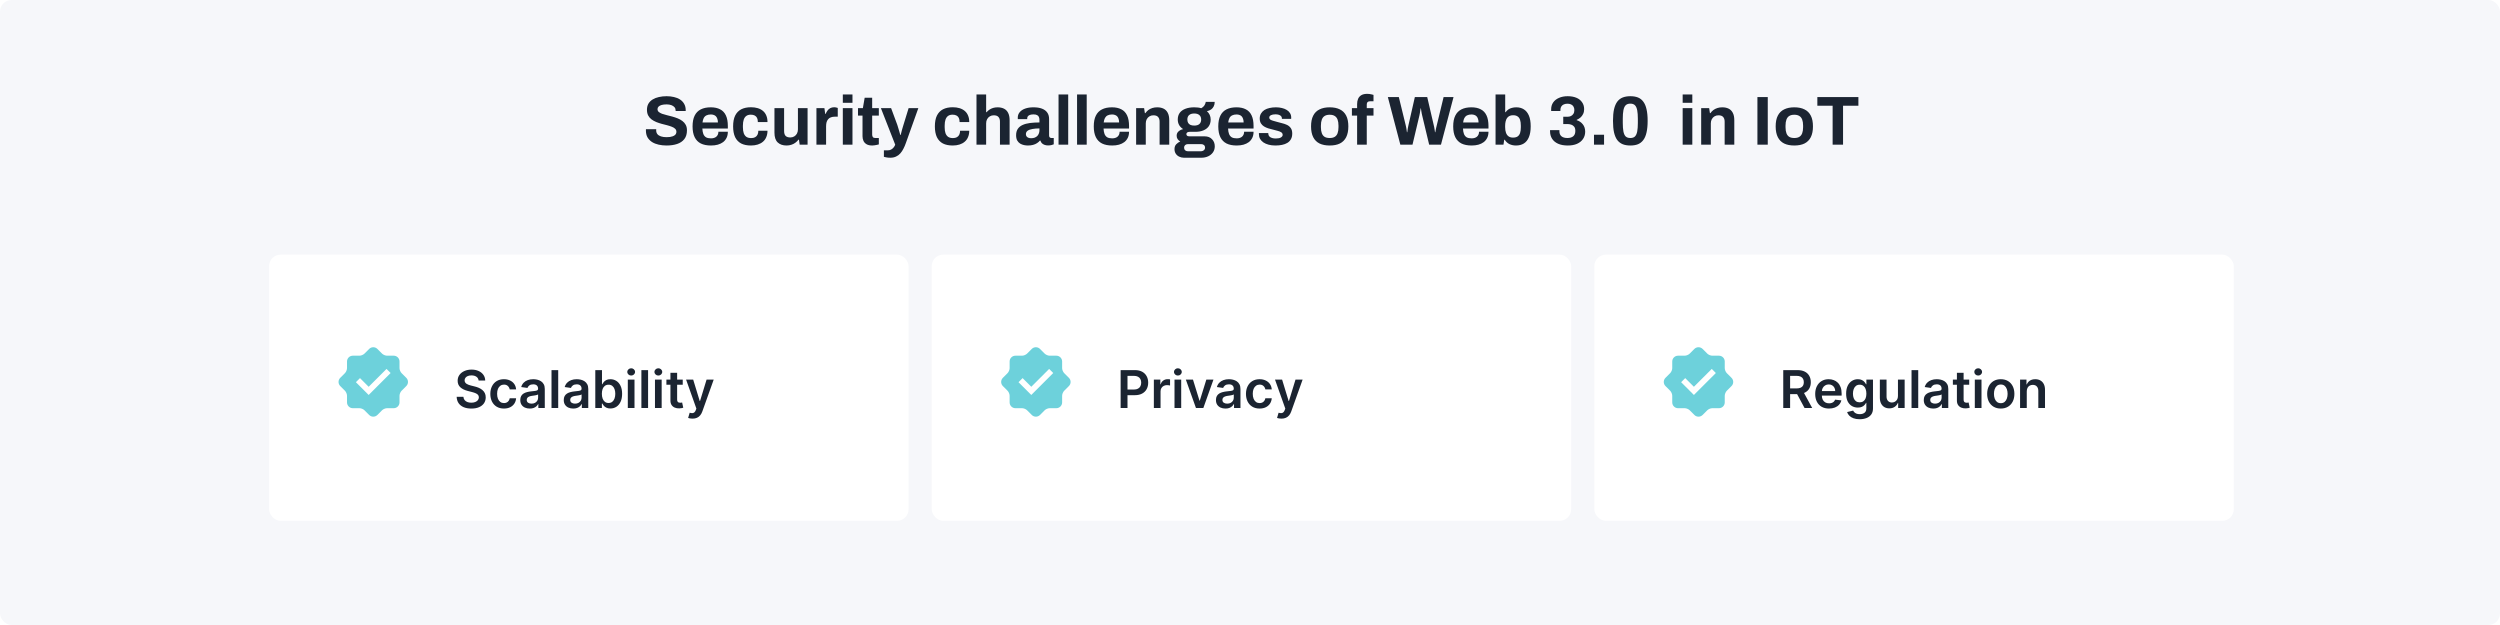 <svg width="864" height="216" viewBox="0 0 864 216" fill="none" xmlns="http://www.w3.org/2000/svg">
<rect width="864" height="216" rx="4" fill="#F6F7FA"/>
<path d="M230.38 50.288C229.42 50.288 228.508 50.192 227.644 50C226.78 49.808 226.012 49.504 225.34 49.088C224.684 48.656 224.164 48.12 223.78 47.48C223.412 46.824 223.228 46.032 223.228 45.104C223.228 45.024 223.228 44.944 223.228 44.864C223.228 44.768 223.236 44.696 223.252 44.648H226.804C226.788 44.696 226.78 44.76 226.78 44.84C226.78 44.92 226.78 44.992 226.78 45.056C226.78 45.568 226.916 46 227.188 46.352C227.476 46.704 227.892 46.968 228.436 47.144C228.98 47.32 229.612 47.408 230.332 47.408C230.796 47.408 231.204 47.384 231.556 47.336C231.924 47.272 232.244 47.192 232.516 47.096C232.804 46.984 233.036 46.856 233.212 46.712C233.404 46.568 233.54 46.4 233.62 46.208C233.716 46.016 233.764 45.8 233.764 45.56C233.764 45.128 233.62 44.776 233.332 44.504C233.06 44.232 232.676 44 232.18 43.808C231.7 43.616 231.156 43.44 230.548 43.28C229.94 43.12 229.316 42.96 228.676 42.8C228.036 42.624 227.412 42.416 226.804 42.176C226.196 41.92 225.652 41.616 225.172 41.264C224.692 40.912 224.308 40.464 224.02 39.92C223.732 39.376 223.588 38.72 223.588 37.952C223.588 37.136 223.756 36.432 224.092 35.84C224.444 35.248 224.932 34.76 225.556 34.376C226.18 33.992 226.9 33.712 227.716 33.536C228.532 33.344 229.42 33.248 230.38 33.248C231.276 33.248 232.124 33.344 232.924 33.536C233.724 33.712 234.428 34 235.036 34.4C235.644 34.8 236.116 35.304 236.452 35.912C236.804 36.52 236.98 37.24 236.98 38.072V38.36H233.5V38.168C233.5 37.736 233.372 37.368 233.116 37.064C232.86 36.76 232.5 36.52 232.036 36.344C231.572 36.168 231.028 36.08 230.404 36.08C229.732 36.08 229.156 36.144 228.676 36.272C228.212 36.4 227.852 36.592 227.596 36.848C227.356 37.088 227.236 37.376 227.236 37.712C227.236 38.096 227.372 38.416 227.644 38.672C227.932 38.912 228.316 39.128 228.796 39.32C229.292 39.496 229.844 39.656 230.452 39.8C231.06 39.944 231.684 40.104 232.324 40.28C232.964 40.456 233.588 40.664 234.196 40.904C234.804 41.144 235.348 41.448 235.828 41.816C236.308 42.168 236.692 42.608 236.98 43.136C237.268 43.664 237.412 44.296 237.412 45.032C237.412 46.296 237.108 47.312 236.5 48.08C235.892 48.848 235.06 49.408 234.004 49.76C232.948 50.112 231.74 50.288 230.38 50.288ZM245.71 50.288C244.318 50.288 243.15 50.056 242.206 49.592C241.262 49.112 240.55 48.384 240.07 47.408C239.59 46.432 239.35 45.192 239.35 43.688C239.35 42.168 239.59 40.928 240.07 39.968C240.55 38.992 241.254 38.272 242.182 37.808C243.126 37.328 244.278 37.088 245.638 37.088C246.918 37.088 247.998 37.32 248.878 37.784C249.758 38.232 250.422 38.936 250.87 39.896C251.318 40.84 251.542 42.064 251.542 43.568V44.432H242.734C242.766 45.168 242.878 45.792 243.07 46.304C243.278 46.816 243.59 47.2 244.006 47.456C244.438 47.696 245.006 47.816 245.71 47.816C246.094 47.816 246.438 47.768 246.742 47.672C247.062 47.576 247.334 47.432 247.558 47.24C247.782 47.048 247.958 46.808 248.086 46.52C248.214 46.232 248.278 45.904 248.278 45.536H251.542C251.542 46.336 251.398 47.032 251.109 47.624C250.822 48.216 250.422 48.712 249.91 49.112C249.398 49.496 248.782 49.792 248.062 50C247.358 50.192 246.574 50.288 245.71 50.288ZM242.782 42.32H248.11C248.11 41.84 248.046 41.424 247.918 41.072C247.806 40.72 247.646 40.432 247.438 40.208C247.23 39.984 246.974 39.824 246.67 39.728C246.382 39.616 246.054 39.56 245.686 39.56C245.078 39.56 244.566 39.664 244.15 39.872C243.75 40.064 243.438 40.368 243.214 40.784C243.006 41.184 242.862 41.696 242.782 42.32ZM259.533 50.288C258.189 50.288 257.061 50.056 256.149 49.592C255.237 49.112 254.541 48.384 254.061 47.408C253.597 46.416 253.365 45.176 253.365 43.688C253.365 42.168 253.597 40.928 254.061 39.968C254.541 38.992 255.237 38.264 256.149 37.784C257.077 37.304 258.205 37.064 259.533 37.064C260.397 37.064 261.173 37.168 261.861 37.376C262.565 37.584 263.173 37.904 263.685 38.336C264.197 38.768 264.581 39.304 264.837 39.944C265.109 40.568 265.245 41.312 265.245 42.176H261.909C261.909 41.6 261.821 41.128 261.645 40.76C261.469 40.392 261.197 40.112 260.829 39.92C260.477 39.728 260.029 39.632 259.485 39.632C258.845 39.632 258.325 39.776 257.925 40.064C257.525 40.352 257.229 40.776 257.037 41.336C256.845 41.896 256.749 42.592 256.749 43.424V43.976C256.749 44.792 256.845 45.48 257.037 46.04C257.245 46.6 257.557 47.024 257.973 47.312C258.389 47.584 258.933 47.72 259.605 47.72C260.149 47.72 260.597 47.624 260.949 47.432C261.317 47.24 261.597 46.952 261.789 46.568C261.981 46.184 262.077 45.72 262.077 45.176H265.245C265.245 45.992 265.109 46.72 264.837 47.36C264.581 48 264.197 48.536 263.685 48.968C263.189 49.4 262.589 49.728 261.885 49.952C261.181 50.176 260.397 50.288 259.533 50.288ZM271.827 50.288C270.547 50.288 269.531 49.936 268.779 49.232C268.027 48.528 267.651 47.392 267.651 45.824V37.376H270.987V45.272C270.987 45.688 271.035 46.04 271.131 46.328C271.227 46.6 271.363 46.824 271.539 47C271.731 47.176 271.963 47.304 272.235 47.384C272.507 47.464 272.811 47.504 273.147 47.504C273.643 47.504 274.091 47.384 274.491 47.144C274.891 46.904 275.203 46.576 275.427 46.16C275.651 45.728 275.763 45.248 275.763 44.72V37.376H279.099V50H276.363L276.123 48.272H275.955C275.651 48.672 275.291 49.024 274.875 49.328C274.475 49.632 274.019 49.864 273.507 50.024C272.995 50.2 272.435 50.288 271.827 50.288ZM282.161 50V37.376H284.921L285.185 39.344H285.353C285.513 38.928 285.721 38.552 285.977 38.216C286.233 37.864 286.553 37.584 286.937 37.376C287.321 37.168 287.769 37.064 288.281 37.064C288.553 37.064 288.801 37.096 289.025 37.16C289.249 37.208 289.417 37.256 289.529 37.304V40.328H288.497C288.001 40.328 287.561 40.4 287.177 40.544C286.809 40.672 286.497 40.88 286.241 41.168C285.985 41.456 285.793 41.808 285.665 42.224C285.553 42.64 285.497 43.128 285.497 43.688V50H282.161ZM291.278 35.528V32.648H294.614V35.528H291.278ZM291.278 50V37.376H294.614V50H291.278ZM301.445 50.288C300.645 50.288 299.997 50.144 299.501 49.856C299.005 49.568 298.645 49.184 298.421 48.704C298.197 48.208 298.085 47.664 298.085 47.072V39.944H296.525V37.376H298.205L298.829 33.776H301.421V37.376H303.725V39.944H301.421V46.52C301.421 46.904 301.509 47.2 301.685 47.408C301.861 47.6 302.149 47.696 302.549 47.696H303.725V49.904C303.533 49.968 303.309 50.024 303.053 50.072C302.797 50.136 302.525 50.184 302.237 50.216C301.949 50.264 301.685 50.288 301.445 50.288ZM307.704 54.512C307.112 54.512 306.616 54.464 306.216 54.368C305.832 54.288 305.584 54.232 305.472 54.2V51.944H306.936C307.336 51.944 307.696 51.848 308.016 51.656C308.336 51.48 308.616 51.24 308.856 50.936C309.096 50.648 309.272 50.336 309.384 50L304.44 37.376H307.968L310.128 43.208C310.224 43.48 310.328 43.824 310.44 44.24C310.568 44.64 310.696 45.064 310.824 45.512C310.952 45.944 311.056 46.328 311.136 46.664H311.256C311.32 46.44 311.392 46.176 311.472 45.872C311.552 45.568 311.632 45.256 311.712 44.936C311.808 44.616 311.896 44.312 311.976 44.024C312.072 43.72 312.152 43.456 312.216 43.232L314.016 37.376H317.376L313.08 49.4C312.84 50.104 312.56 50.76 312.24 51.368C311.936 51.992 311.576 52.536 311.16 53C310.744 53.48 310.248 53.848 309.672 54.104C309.112 54.376 308.456 54.512 307.704 54.512ZM329.26 50.288C327.916 50.288 326.788 50.056 325.876 49.592C324.964 49.112 324.268 48.384 323.788 47.408C323.324 46.416 323.092 45.176 323.092 43.688C323.092 42.168 323.324 40.928 323.788 39.968C324.268 38.992 324.964 38.264 325.876 37.784C326.804 37.304 327.932 37.064 329.26 37.064C330.124 37.064 330.9 37.168 331.588 37.376C332.292 37.584 332.9 37.904 333.412 38.336C333.924 38.768 334.308 39.304 334.564 39.944C334.836 40.568 334.972 41.312 334.972 42.176H331.636C331.636 41.6 331.548 41.128 331.372 40.76C331.196 40.392 330.924 40.112 330.556 39.92C330.204 39.728 329.756 39.632 329.212 39.632C328.572 39.632 328.052 39.776 327.652 40.064C327.252 40.352 326.956 40.776 326.764 41.336C326.572 41.896 326.476 42.592 326.476 43.424V43.976C326.476 44.792 326.572 45.48 326.764 46.04C326.972 46.6 327.284 47.024 327.7 47.312C328.116 47.584 328.66 47.72 329.332 47.72C329.876 47.72 330.324 47.624 330.676 47.432C331.044 47.24 331.324 46.952 331.516 46.568C331.708 46.184 331.804 45.72 331.804 45.176H334.972C334.972 45.992 334.836 46.72 334.564 47.36C334.308 48 333.924 48.536 333.412 48.968C332.916 49.4 332.316 49.728 331.612 49.952C330.908 50.176 330.124 50.288 329.26 50.288ZM337.474 50V32.648H340.81V38.768H340.978C341.25 38.432 341.57 38.144 341.938 37.904C342.322 37.648 342.746 37.448 343.21 37.304C343.69 37.16 344.21 37.088 344.77 37.088C345.602 37.088 346.33 37.24 346.954 37.544C347.578 37.848 348.058 38.328 348.394 38.984C348.746 39.64 348.922 40.496 348.922 41.552V50H345.586V42.08C345.586 41.68 345.538 41.344 345.442 41.072C345.346 40.784 345.202 40.552 345.01 40.376C344.834 40.184 344.61 40.048 344.338 39.968C344.066 39.888 343.762 39.848 343.426 39.848C342.93 39.848 342.482 39.968 342.082 40.208C341.682 40.448 341.37 40.776 341.146 41.192C340.922 41.608 340.81 42.088 340.81 42.632V50H337.474ZM355.247 50.288C354.831 50.288 354.383 50.24 353.903 50.144C353.439 50.048 352.999 49.88 352.583 49.64C352.167 49.384 351.823 49.024 351.551 48.56C351.295 48.08 351.167 47.472 351.167 46.736C351.167 45.856 351.359 45.128 351.743 44.552C352.127 43.976 352.671 43.528 353.375 43.208C354.095 42.872 354.951 42.64 355.943 42.512C356.935 42.384 358.031 42.32 359.231 42.32V41.384C359.231 41.016 359.167 40.696 359.039 40.424C358.927 40.152 358.719 39.936 358.415 39.776C358.127 39.616 357.719 39.536 357.191 39.536C356.663 39.536 356.231 39.6 355.895 39.728C355.575 39.856 355.343 40.024 355.199 40.232C355.071 40.424 355.007 40.64 355.007 40.88V41.168H351.767C351.751 41.088 351.743 41.016 351.743 40.952C351.743 40.872 351.743 40.776 351.743 40.664C351.743 39.928 351.967 39.296 352.415 38.768C352.863 38.224 353.495 37.808 354.311 37.52C355.127 37.232 356.079 37.088 357.167 37.088C358.335 37.088 359.311 37.24 360.095 37.544C360.895 37.848 361.503 38.296 361.919 38.888C362.351 39.48 362.567 40.224 362.567 41.12V46.856C362.567 47.144 362.647 47.36 362.807 47.504C362.983 47.632 363.175 47.696 363.383 47.696H364.175V49.88C364.015 49.96 363.767 50.04 363.431 50.12C363.095 50.216 362.687 50.264 362.207 50.264C361.743 50.264 361.327 50.192 360.959 50.048C360.607 49.92 360.311 49.736 360.071 49.496C359.831 49.24 359.663 48.936 359.567 48.584H359.399C359.127 48.92 358.791 49.216 358.391 49.472C358.007 49.728 357.551 49.928 357.023 50.072C356.511 50.216 355.919 50.288 355.247 50.288ZM356.375 47.768C356.823 47.768 357.223 47.704 357.575 47.576C357.927 47.432 358.223 47.248 358.463 47.024C358.703 46.784 358.887 46.496 359.015 46.16C359.159 45.824 359.231 45.464 359.231 45.08V44.384C358.335 44.384 357.535 44.448 356.831 44.576C356.127 44.688 355.567 44.888 355.151 45.176C354.751 45.464 354.551 45.864 354.551 46.376C354.551 46.664 354.623 46.912 354.767 47.12C354.911 47.328 355.119 47.488 355.391 47.6C355.663 47.712 355.991 47.768 356.375 47.768ZM365.833 50V32.648H369.169V50H365.833ZM372.231 50V32.648H375.567V50H372.231ZM384.366 50.288C382.974 50.288 381.806 50.056 380.862 49.592C379.918 49.112 379.206 48.384 378.726 47.408C378.246 46.432 378.006 45.192 378.006 43.688C378.006 42.168 378.246 40.928 378.726 39.968C379.206 38.992 379.91 38.272 380.838 37.808C381.782 37.328 382.934 37.088 384.294 37.088C385.574 37.088 386.654 37.32 387.534 37.784C388.414 38.232 389.078 38.936 389.526 39.896C389.974 40.84 390.198 42.064 390.198 43.568V44.432H381.39C381.422 45.168 381.534 45.792 381.726 46.304C381.934 46.816 382.246 47.2 382.662 47.456C383.094 47.696 383.662 47.816 384.366 47.816C384.75 47.816 385.094 47.768 385.398 47.672C385.718 47.576 385.99 47.432 386.214 47.24C386.438 47.048 386.614 46.808 386.742 46.52C386.87 46.232 386.934 45.904 386.934 45.536H390.198C390.198 46.336 390.054 47.032 389.766 47.624C389.478 48.216 389.078 48.712 388.566 49.112C388.054 49.496 387.438 49.792 386.718 50C386.014 50.192 385.23 50.288 384.366 50.288ZM381.438 42.32H386.766C386.766 41.84 386.702 41.424 386.574 41.072C386.462 40.72 386.302 40.432 386.094 40.208C385.886 39.984 385.63 39.824 385.326 39.728C385.038 39.616 384.71 39.56 384.342 39.56C383.734 39.56 383.222 39.664 382.806 39.872C382.406 40.064 382.094 40.368 381.87 40.784C381.662 41.184 381.518 41.696 381.438 42.32ZM392.645 50V37.376H395.405L395.669 39.104H395.837C396.125 38.688 396.469 38.328 396.869 38.024C397.285 37.72 397.749 37.488 398.261 37.328C398.773 37.168 399.333 37.088 399.941 37.088C400.773 37.088 401.501 37.24 402.125 37.544C402.749 37.848 403.229 38.328 403.565 38.984C403.917 39.64 404.093 40.496 404.093 41.552V50H400.757V42.08C400.757 41.68 400.709 41.344 400.613 41.072C400.517 40.784 400.373 40.552 400.181 40.376C400.005 40.184 399.781 40.048 399.509 39.968C399.237 39.888 398.933 39.848 398.597 39.848C398.101 39.848 397.653 39.968 397.253 40.208C396.853 40.448 396.541 40.776 396.317 41.192C396.093 41.608 395.981 42.088 395.981 42.632V50H392.645ZM409.147 54.512C408.587 54.512 408.059 54.392 407.563 54.152C407.067 53.928 406.667 53.592 406.363 53.144C406.059 52.696 405.907 52.16 405.907 51.536C405.907 50.832 406.107 50.272 406.507 49.856C406.923 49.424 407.387 49.104 407.899 48.896C407.531 48.688 407.227 48.416 406.987 48.08C406.763 47.744 406.651 47.352 406.651 46.904C406.651 46.28 406.875 45.776 407.323 45.392C407.787 44.992 408.315 44.736 408.907 44.624C408.315 44.256 407.851 43.792 407.515 43.232C407.195 42.656 407.035 42.016 407.035 41.312C407.035 40.4 407.259 39.632 407.707 39.008C408.171 38.384 408.827 37.912 409.675 37.592C410.539 37.256 411.555 37.088 412.723 37.088C413.187 37.088 413.619 37.112 414.019 37.16C414.435 37.208 414.811 37.288 415.147 37.4C415.739 37.048 416.139 36.664 416.347 36.248C416.571 35.816 416.691 35.472 416.707 35.216H419.803C419.803 35.808 419.691 36.32 419.467 36.752C419.259 37.184 418.955 37.544 418.555 37.832C418.155 38.104 417.675 38.304 417.115 38.432C417.531 38.784 417.851 39.208 418.075 39.704C418.299 40.2 418.411 40.736 418.411 41.312C418.411 42.208 418.195 42.976 417.763 43.616C417.331 44.24 416.715 44.72 415.915 45.056C415.131 45.392 414.187 45.56 413.083 45.56H411.163C410.779 45.56 410.491 45.632 410.299 45.776C410.107 45.904 410.011 46.096 410.011 46.352C410.011 46.56 410.091 46.744 410.251 46.904C410.427 47.048 410.707 47.12 411.091 47.12H416.347C417.403 47.12 418.243 47.448 418.867 48.104C419.507 48.744 419.827 49.568 419.827 50.576C419.827 51.344 419.627 52.024 419.227 52.616C418.827 53.208 418.275 53.672 417.571 54.008C416.867 54.344 416.059 54.512 415.147 54.512H409.147ZM410.539 52.28H414.979C415.267 52.28 415.523 52.224 415.747 52.112C415.971 52.016 416.147 51.872 416.275 51.68C416.403 51.504 416.467 51.296 416.467 51.056C416.467 50.64 416.339 50.328 416.083 50.12C415.827 49.912 415.507 49.808 415.123 49.808H410.539C410.155 49.808 409.835 49.92 409.579 50.144C409.339 50.368 409.219 50.664 409.219 51.032C409.219 51.4 409.339 51.696 409.579 51.92C409.835 52.16 410.155 52.28 410.539 52.28ZM412.723 43.4C413.507 43.4 414.099 43.224 414.499 42.872C414.915 42.504 415.123 41.984 415.123 41.312C415.123 40.64 414.915 40.128 414.499 39.776C414.099 39.408 413.507 39.224 412.723 39.224C411.955 39.224 411.363 39.408 410.947 39.776C410.547 40.128 410.347 40.64 410.347 41.312C410.347 41.744 410.435 42.12 410.611 42.44C410.787 42.76 411.051 43 411.403 43.16C411.755 43.32 412.195 43.4 412.723 43.4ZM427.397 50.288C426.005 50.288 424.837 50.056 423.893 49.592C422.949 49.112 422.237 48.384 421.757 47.408C421.277 46.432 421.037 45.192 421.037 43.688C421.037 42.168 421.277 40.928 421.757 39.968C422.237 38.992 422.941 38.272 423.869 37.808C424.813 37.328 425.965 37.088 427.325 37.088C428.605 37.088 429.685 37.32 430.565 37.784C431.445 38.232 432.109 38.936 432.557 39.896C433.005 40.84 433.229 42.064 433.229 43.568V44.432H424.421C424.453 45.168 424.565 45.792 424.757 46.304C424.965 46.816 425.277 47.2 425.693 47.456C426.125 47.696 426.693 47.816 427.397 47.816C427.781 47.816 428.125 47.768 428.429 47.672C428.749 47.576 429.021 47.432 429.245 47.24C429.469 47.048 429.645 46.808 429.773 46.52C429.901 46.232 429.965 45.904 429.965 45.536H433.229C433.229 46.336 433.085 47.032 432.797 47.624C432.509 48.216 432.109 48.712 431.597 49.112C431.085 49.496 430.469 49.792 429.749 50C429.045 50.192 428.261 50.288 427.397 50.288ZM424.469 42.32H429.797C429.797 41.84 429.733 41.424 429.605 41.072C429.493 40.72 429.333 40.432 429.125 40.208C428.917 39.984 428.661 39.824 428.357 39.728C428.069 39.616 427.741 39.56 427.373 39.56C426.765 39.56 426.253 39.664 425.837 39.872C425.437 40.064 425.125 40.368 424.901 40.784C424.693 41.184 424.549 41.696 424.469 42.32ZM440.789 50.288C439.909 50.288 439.117 50.192 438.413 50C437.709 49.808 437.109 49.544 436.613 49.208C436.117 48.856 435.733 48.44 435.461 47.96C435.205 47.48 435.077 46.936 435.077 46.328C435.077 46.264 435.077 46.2 435.077 46.136C435.077 46.072 435.085 46.024 435.101 45.992H438.317C438.317 46.024 438.317 46.056 438.317 46.088C438.317 46.12 438.317 46.152 438.317 46.184C438.333 46.584 438.461 46.912 438.701 47.168C438.941 47.408 439.253 47.584 439.637 47.696C440.037 47.808 440.453 47.864 440.885 47.864C441.269 47.864 441.637 47.832 441.989 47.768C442.357 47.688 442.661 47.552 442.901 47.36C443.157 47.168 443.285 46.92 443.285 46.616C443.285 46.232 443.125 45.936 442.805 45.728C442.501 45.52 442.093 45.352 441.581 45.224C441.085 45.096 440.541 44.952 439.949 44.792C439.405 44.664 438.861 44.52 438.317 44.36C437.773 44.184 437.277 43.96 436.829 43.688C436.397 43.416 436.045 43.064 435.773 42.632C435.501 42.184 435.365 41.624 435.365 40.952C435.365 40.296 435.509 39.728 435.797 39.248C436.085 38.752 436.477 38.344 436.973 38.024C437.485 37.704 438.077 37.472 438.749 37.328C439.437 37.168 440.173 37.088 440.957 37.088C441.693 37.088 442.381 37.168 443.021 37.328C443.661 37.472 444.221 37.696 444.701 38C445.181 38.288 445.557 38.656 445.829 39.104C446.101 39.536 446.237 40.024 446.237 40.568C446.237 40.68 446.237 40.784 446.237 40.88C446.237 40.976 446.229 41.04 446.213 41.072H443.021V40.88C443.021 40.592 442.933 40.352 442.757 40.16C442.581 39.952 442.325 39.792 441.989 39.68C441.669 39.568 441.277 39.512 440.813 39.512C440.493 39.512 440.197 39.536 439.925 39.584C439.669 39.632 439.445 39.704 439.253 39.8C439.061 39.896 438.909 40.016 438.797 40.16C438.701 40.288 438.653 40.448 438.653 40.64C438.653 40.912 438.765 41.136 438.989 41.312C439.229 41.472 439.541 41.608 439.925 41.72C440.309 41.832 440.733 41.952 441.197 42.08C441.773 42.24 442.373 42.4 442.997 42.56C443.637 42.704 444.229 42.904 444.773 43.16C445.317 43.416 445.757 43.784 446.093 44.264C446.429 44.728 446.597 45.36 446.597 46.16C446.597 46.928 446.445 47.576 446.141 48.104C445.853 48.632 445.445 49.056 444.917 49.376C444.389 49.696 443.773 49.928 443.069 50.072C442.365 50.216 441.605 50.288 440.789 50.288ZM459.532 50.288C458.156 50.288 456.988 50.056 456.028 49.592C455.068 49.112 454.34 48.384 453.844 47.408C453.348 46.416 453.1 45.176 453.1 43.688C453.1 42.168 453.348 40.928 453.844 39.968C454.34 38.992 455.068 38.272 456.028 37.808C456.988 37.328 458.156 37.088 459.532 37.088C460.94 37.088 462.116 37.328 463.06 37.808C464.02 38.272 464.748 38.992 465.244 39.968C465.74 40.928 465.988 42.168 465.988 43.688C465.988 45.176 465.74 46.416 465.244 47.408C464.748 48.384 464.02 49.112 463.06 49.592C462.116 50.056 460.94 50.288 459.532 50.288ZM459.532 47.696C460.268 47.696 460.852 47.56 461.284 47.288C461.732 47.016 462.06 46.6 462.268 46.04C462.476 45.48 462.58 44.792 462.58 43.976V43.4C462.58 42.584 462.476 41.896 462.268 41.336C462.06 40.776 461.732 40.36 461.284 40.088C460.852 39.8 460.268 39.656 459.532 39.656C458.812 39.656 458.228 39.8 457.78 40.088C457.348 40.36 457.028 40.776 456.82 41.336C456.612 41.896 456.508 42.584 456.508 43.4V43.976C456.508 44.792 456.612 45.48 456.82 46.04C457.028 46.6 457.348 47.016 457.78 47.288C458.228 47.56 458.812 47.696 459.532 47.696ZM469.018 50V39.944H467.218V37.376H469.018V35.984C469.018 35.296 469.13 34.688 469.354 34.16C469.594 33.616 469.97 33.192 470.482 32.888C470.994 32.584 471.674 32.432 472.522 32.432C472.762 32.432 473.01 32.448 473.266 32.48C473.538 32.512 473.794 32.56 474.034 32.624C474.29 32.672 474.506 32.728 474.682 32.792V35H473.482C473.098 35 472.81 35.096 472.618 35.288C472.442 35.48 472.354 35.76 472.354 36.128V37.376H474.682V39.944H472.354V50H469.018ZM483.958 50L479.638 33.536H483.43L485.83 43.352C485.878 43.496 485.926 43.712 485.974 44C486.022 44.272 486.07 44.56 486.118 44.864C486.166 45.168 486.206 45.44 486.238 45.68H486.358C486.39 45.504 486.414 45.304 486.43 45.08C486.462 44.856 486.494 44.64 486.526 44.432C486.574 44.208 486.614 44 486.646 43.808C486.694 43.616 486.726 43.464 486.742 43.352L488.974 33.536H493.246L495.526 43.352C495.574 43.512 495.622 43.728 495.67 44C495.718 44.272 495.766 44.56 495.814 44.864C495.862 45.168 495.902 45.44 495.934 45.68H496.054C496.086 45.504 496.118 45.312 496.15 45.104C496.198 44.896 496.238 44.688 496.27 44.48C496.318 44.256 496.366 44.048 496.414 43.856C496.462 43.664 496.502 43.496 496.534 43.352L498.91 33.536H502.342L497.998 50H493.918L491.494 39.872C491.446 39.648 491.39 39.392 491.326 39.104C491.278 38.8 491.23 38.504 491.182 38.216C491.134 37.928 491.094 37.672 491.062 37.448H490.966C490.934 37.672 490.894 37.936 490.846 38.24C490.814 38.544 490.766 38.84 490.702 39.128C490.654 39.416 490.606 39.664 490.558 39.872L488.158 50H483.958ZM508.585 50.288C507.193 50.288 506.025 50.056 505.081 49.592C504.137 49.112 503.425 48.384 502.945 47.408C502.465 46.432 502.225 45.192 502.225 43.688C502.225 42.168 502.465 40.928 502.945 39.968C503.425 38.992 504.129 38.272 505.057 37.808C506.001 37.328 507.153 37.088 508.513 37.088C509.793 37.088 510.873 37.32 511.753 37.784C512.633 38.232 513.297 38.936 513.745 39.896C514.193 40.84 514.417 42.064 514.417 43.568V44.432H505.609C505.641 45.168 505.753 45.792 505.945 46.304C506.153 46.816 506.465 47.2 506.881 47.456C507.313 47.696 507.881 47.816 508.585 47.816C508.969 47.816 509.313 47.768 509.617 47.672C509.937 47.576 510.209 47.432 510.433 47.24C510.657 47.048 510.833 46.808 510.961 46.52C511.089 46.232 511.153 45.904 511.153 45.536H514.417C514.417 46.336 514.273 47.032 513.984 47.624C513.697 48.216 513.297 48.712 512.785 49.112C512.273 49.496 511.657 49.792 510.937 50C510.233 50.192 509.449 50.288 508.585 50.288ZM505.657 42.32H510.985C510.985 41.84 510.921 41.424 510.793 41.072C510.681 40.72 510.521 40.432 510.313 40.208C510.105 39.984 509.849 39.824 509.545 39.728C509.257 39.616 508.929 39.56 508.561 39.56C507.953 39.56 507.441 39.664 507.025 39.872C506.625 40.064 506.313 40.368 506.089 40.784C505.881 41.184 505.737 41.696 505.657 42.32ZM523.92 50.288C523.104 50.288 522.352 50.128 521.664 49.808C520.992 49.472 520.448 48.968 520.032 48.296H519.864L519.6 50H516.864V32.648H520.2V38.768H520.344C520.6 38.4 520.912 38.088 521.28 37.832C521.648 37.576 522.064 37.392 522.528 37.28C522.992 37.152 523.496 37.088 524.04 37.088C525.032 37.088 525.896 37.32 526.632 37.784C527.384 38.248 527.968 38.968 528.384 39.944C528.8 40.904 529.008 42.144 529.008 43.664C529.008 45.184 528.8 46.432 528.384 47.408C527.984 48.384 527.4 49.112 526.632 49.592C525.88 50.056 524.976 50.288 523.92 50.288ZM522.888 47.552C523.56 47.552 524.088 47.424 524.472 47.168C524.872 46.896 525.16 46.496 525.336 45.968C525.512 45.44 525.6 44.776 525.6 43.976V43.424C525.6 42.624 525.512 41.96 525.336 41.432C525.16 40.888 524.872 40.488 524.472 40.232C524.088 39.96 523.56 39.824 522.888 39.824C522.408 39.824 522 39.912 521.664 40.088C521.328 40.248 521.048 40.488 520.824 40.808C520.616 41.112 520.456 41.496 520.344 41.96C520.232 42.424 520.176 42.936 520.176 43.496V43.928C520.176 44.68 520.272 45.328 520.464 45.872C520.656 46.416 520.952 46.832 521.352 47.12C521.752 47.408 522.264 47.552 522.888 47.552ZM541.841 50.288C540.497 50.288 539.369 50.08 538.457 49.664C537.545 49.248 536.857 48.672 536.393 47.936C535.929 47.2 535.697 46.352 535.697 45.392V44.984H538.937V45.44C538.937 46.144 539.169 46.696 539.633 47.096C540.113 47.496 540.801 47.696 541.697 47.696C542.561 47.696 543.233 47.496 543.713 47.096C544.193 46.696 544.433 46.08 544.433 45.248C544.433 44.624 544.305 44.144 544.049 43.808C543.793 43.472 543.457 43.232 543.041 43.088C542.641 42.944 542.201 42.872 541.721 42.872H540.257V40.352H541.697C542.145 40.352 542.545 40.272 542.897 40.112C543.265 39.936 543.553 39.68 543.761 39.344C543.985 39.008 544.097 38.576 544.097 38.048C544.097 37.552 543.993 37.144 543.785 36.824C543.593 36.488 543.313 36.24 542.945 36.08C542.593 35.92 542.185 35.84 541.721 35.84C541.257 35.84 540.833 35.92 540.449 36.08C540.081 36.24 539.793 36.48 539.585 36.8C539.377 37.12 539.273 37.52 539.273 38V38.36H536.081V37.76C536.081 36.864 536.313 36.08 536.777 35.408C537.257 34.72 537.929 34.192 538.793 33.824C539.657 33.44 540.657 33.248 541.793 33.248C542.929 33.248 543.921 33.424 544.769 33.776C545.633 34.128 546.297 34.648 546.761 35.336C547.241 36.008 547.481 36.808 547.481 37.736C547.481 38.36 547.361 38.912 547.121 39.392C546.897 39.872 546.593 40.28 546.209 40.616C545.825 40.936 545.385 41.208 544.889 41.432V41.528C545.753 41.784 546.457 42.256 547.001 42.944C547.561 43.616 547.841 44.488 547.841 45.56C547.825 46.52 547.569 47.352 547.073 48.056C546.593 48.76 545.905 49.312 545.009 49.712C544.113 50.096 543.057 50.288 541.841 50.288ZM550.882 50V46.568H554.362V50H550.882ZM563.449 50.288C562.457 50.288 561.585 50.144 560.833 49.856C560.081 49.552 559.449 49.072 558.937 48.416C558.441 47.744 558.065 46.864 557.809 45.776C557.569 44.688 557.449 43.352 557.449 41.768C557.449 40.168 557.569 38.832 557.809 37.76C558.065 36.672 558.441 35.792 558.937 35.12C559.449 34.448 560.081 33.968 560.833 33.68C561.585 33.392 562.457 33.248 563.449 33.248C564.457 33.248 565.329 33.392 566.065 33.68C566.801 33.968 567.417 34.448 567.913 35.12C568.425 35.792 568.801 36.672 569.041 37.76C569.297 38.832 569.425 40.168 569.425 41.768C569.425 43.352 569.297 44.688 569.041 45.776C568.801 46.864 568.425 47.744 567.913 48.416C567.417 49.072 566.801 49.552 566.065 49.856C565.329 50.144 564.457 50.288 563.449 50.288ZM563.449 47.696C564.153 47.696 564.689 47.512 565.057 47.144C565.425 46.76 565.681 46.184 565.825 45.416C565.969 44.648 566.041 43.688 566.041 42.536V41.048C566.041 39.88 565.969 38.912 565.825 38.144C565.681 37.36 565.425 36.776 565.057 36.392C564.689 36.008 564.153 35.816 563.449 35.816C562.745 35.816 562.201 36.008 561.817 36.392C561.449 36.776 561.193 37.352 561.049 38.12C560.905 38.872 560.833 39.832 560.833 41V42.488C560.833 43.656 560.905 44.632 561.049 45.416C561.193 46.184 561.449 46.76 561.817 47.144C562.201 47.512 562.745 47.696 563.449 47.696ZM581.528 35.528V32.648H584.864V35.528H581.528ZM581.528 50V37.376H584.864V50H581.528ZM587.927 50V37.376H590.687L590.951 39.104H591.119C591.407 38.688 591.751 38.328 592.151 38.024C592.567 37.72 593.031 37.488 593.543 37.328C594.055 37.168 594.615 37.088 595.223 37.088C596.055 37.088 596.783 37.24 597.407 37.544C598.031 37.848 598.511 38.328 598.847 38.984C599.199 39.64 599.375 40.496 599.375 41.552V50H596.039V42.08C596.039 41.68 595.991 41.344 595.895 41.072C595.799 40.784 595.655 40.552 595.463 40.376C595.287 40.184 595.063 40.048 594.791 39.968C594.519 39.888 594.215 39.848 593.879 39.848C593.383 39.848 592.935 39.968 592.535 40.208C592.135 40.448 591.823 40.776 591.599 41.192C591.375 41.608 591.263 42.088 591.263 42.632V50H587.927ZM607.363 50V33.536H610.939V50H607.363ZM620.102 50.288C618.726 50.288 617.558 50.056 616.598 49.592C615.638 49.112 614.91 48.384 614.414 47.408C613.918 46.416 613.67 45.176 613.67 43.688C613.67 42.168 613.918 40.928 614.414 39.968C614.91 38.992 615.638 38.272 616.598 37.808C617.558 37.328 618.726 37.088 620.102 37.088C621.51 37.088 622.686 37.328 623.63 37.808C624.59 38.272 625.318 38.992 625.814 39.968C626.31 40.928 626.558 42.168 626.558 43.688C626.558 45.176 626.31 46.416 625.814 47.408C625.318 48.384 624.59 49.112 623.63 49.592C622.686 50.056 621.51 50.288 620.102 50.288ZM620.102 47.696C620.838 47.696 621.422 47.56 621.854 47.288C622.302 47.016 622.63 46.6 622.838 46.04C623.046 45.48 623.15 44.792 623.15 43.976V43.4C623.15 42.584 623.046 41.896 622.838 41.336C622.63 40.776 622.302 40.36 621.854 40.088C621.422 39.8 620.838 39.656 620.102 39.656C619.382 39.656 618.798 39.8 618.35 40.088C617.918 40.36 617.598 40.776 617.39 41.336C617.182 41.896 617.078 42.584 617.078 43.4V43.976C617.078 44.792 617.182 45.48 617.39 46.04C617.598 46.6 617.918 47.016 618.35 47.288C618.798 47.56 619.382 47.696 620.102 47.696ZM633.357 50V36.536H628.077V33.536H642.261V36.536H636.957V50H633.357Z" fill="#1B2431"/>
<g filter="url(#filter0_d_2747_3901)">
<rect x="93" y="84" width="221" height="92" rx="4" fill="white"/>
<g clip-path="url(#clip0_2747_3901)">
<path d="M140.417 126.586L138.78 124.949C138.392 124.561 138.073 123.793 138.073 123.242V120.928C138.073 119.827 137.174 118.927 136.073 118.927H133.758C133.208 118.927 132.439 118.608 132.051 118.22L130.414 116.583C129.636 115.806 128.363 115.806 127.586 116.583L125.949 118.221C125.56 118.609 124.791 118.927 124.242 118.927H121.927C120.828 118.927 119.927 119.827 119.927 120.928V123.242C119.927 123.791 119.609 124.561 119.22 124.949L117.584 126.586C116.805 127.363 116.805 128.637 117.584 129.415L119.22 131.052C119.609 131.44 119.927 132.21 119.927 132.759V135.073C119.927 136.173 120.828 137.074 121.927 137.074H124.242C124.792 137.074 125.561 137.392 125.949 137.78L127.586 139.417C128.363 140.194 129.636 140.194 130.414 139.417L132.051 137.78C132.439 137.392 133.208 137.074 133.758 137.074H136.073C137.174 137.074 138.073 136.173 138.073 135.073V132.759C138.073 132.208 138.392 131.44 138.78 131.052L140.417 129.415C141.194 128.637 141.194 127.363 140.417 126.586ZM127.412 132.5L122.999 128.087L124.414 126.673L127.413 129.672L133.586 123.5L135 124.914L127.412 132.5Z" fill="#6DD1DB"/>
</g>
<path d="M165.406 127.508C165.346 126.95 165.094 126.515 164.651 126.204C164.212 125.893 163.641 125.737 162.938 125.737C162.444 125.737 162.02 125.812 161.666 125.961C161.313 126.11 161.042 126.312 160.854 126.568C160.667 126.824 160.571 127.116 160.567 127.444C160.567 127.717 160.629 127.953 160.752 128.153C160.88 128.354 161.053 128.524 161.27 128.665C161.487 128.801 161.728 128.916 161.992 129.01C162.256 129.104 162.523 129.183 162.791 129.246L164.018 129.553C164.513 129.668 164.988 129.824 165.444 130.02C165.904 130.216 166.315 130.463 166.678 130.761C167.044 131.06 167.334 131.42 167.547 131.842C167.76 132.263 167.866 132.758 167.866 133.325C167.866 134.092 167.67 134.767 167.278 135.351C166.886 135.93 166.32 136.384 165.578 136.712C164.841 137.036 163.948 137.198 162.9 137.198C161.881 137.198 160.997 137.04 160.247 136.725C159.501 136.41 158.918 135.95 158.496 135.344C158.078 134.739 157.852 134.002 157.818 133.133H160.151C160.185 133.589 160.326 133.968 160.573 134.271C160.82 134.573 161.142 134.799 161.538 134.948C161.939 135.097 162.386 135.172 162.881 135.172C163.396 135.172 163.848 135.095 164.236 134.942C164.628 134.784 164.935 134.567 165.156 134.29C165.378 134.009 165.491 133.68 165.495 133.305C165.491 132.964 165.391 132.683 165.195 132.462C164.999 132.236 164.724 132.048 164.37 131.899C164.021 131.746 163.612 131.609 163.143 131.49L161.653 131.107C160.575 130.83 159.723 130.41 159.097 129.847C158.474 129.281 158.163 128.528 158.163 127.591C158.163 126.82 158.372 126.144 158.79 125.565C159.212 124.985 159.785 124.536 160.509 124.216C161.234 123.892 162.054 123.73 162.97 123.73C163.899 123.73 164.713 123.892 165.412 124.216C166.115 124.536 166.667 124.981 167.067 125.552C167.468 126.119 167.675 126.771 167.688 127.508H165.406ZM174.161 137.192C173.181 137.192 172.339 136.977 171.636 136.546C170.937 136.116 170.398 135.521 170.019 134.763C169.644 134 169.456 133.122 169.456 132.129C169.456 131.132 169.648 130.252 170.032 129.489C170.415 128.722 170.956 128.126 171.655 127.7C172.358 127.269 173.189 127.054 174.148 127.054C174.945 127.054 175.65 127.201 176.264 127.495C176.882 127.785 177.374 128.196 177.741 128.729C178.107 129.257 178.316 129.875 178.367 130.582H176.155C176.066 130.109 175.853 129.715 175.516 129.4C175.184 129.08 174.738 128.92 174.18 128.92C173.707 128.92 173.292 129.048 172.934 129.304C172.576 129.555 172.297 129.918 172.096 130.391C171.9 130.864 171.802 131.43 171.802 132.091C171.802 132.76 171.9 133.335 172.096 133.817C172.292 134.294 172.567 134.663 172.921 134.923C173.279 135.178 173.699 135.306 174.18 135.306C174.521 135.306 174.826 135.242 175.094 135.114C175.367 134.982 175.595 134.793 175.778 134.545C175.961 134.298 176.087 133.998 176.155 133.644H178.367C178.312 134.339 178.107 134.955 177.753 135.491C177.4 136.024 176.918 136.442 176.309 136.744C175.699 137.043 174.983 137.192 174.161 137.192ZM183.092 137.198C182.47 137.198 181.91 137.087 181.411 136.866C180.917 136.64 180.525 136.308 180.235 135.869C179.95 135.43 179.807 134.888 179.807 134.245C179.807 133.691 179.909 133.233 180.114 132.871C180.318 132.509 180.597 132.219 180.951 132.001C181.305 131.784 181.703 131.62 182.146 131.509C182.594 131.394 183.056 131.311 183.533 131.26C184.109 131.2 184.575 131.147 184.933 131.1C185.291 131.049 185.551 130.972 185.713 130.87C185.879 130.763 185.962 130.599 185.962 130.378V130.339C185.962 129.858 185.82 129.485 185.534 129.221C185.249 128.957 184.837 128.825 184.3 128.825C183.734 128.825 183.284 128.948 182.952 129.195C182.624 129.442 182.402 129.734 182.287 130.071L180.126 129.764C180.297 129.168 180.578 128.669 180.97 128.268C181.362 127.864 181.842 127.561 182.408 127.361C182.975 127.156 183.602 127.054 184.288 127.054C184.761 127.054 185.232 127.109 185.7 127.22C186.169 127.331 186.597 127.514 186.985 127.77C187.373 128.021 187.684 128.364 187.918 128.799C188.157 129.234 188.276 129.777 188.276 130.429V137H186.052V135.651H185.975C185.835 135.924 185.636 136.18 185.381 136.418C185.129 136.653 184.812 136.842 184.428 136.987C184.049 137.128 183.604 137.198 183.092 137.198ZM183.693 135.498C184.158 135.498 184.56 135.406 184.901 135.223C185.242 135.036 185.504 134.788 185.688 134.482C185.875 134.175 185.969 133.84 185.969 133.478V132.321C185.896 132.381 185.773 132.436 185.598 132.487C185.428 132.538 185.236 132.583 185.023 132.621C184.81 132.66 184.599 132.694 184.39 132.724C184.181 132.754 184 132.779 183.847 132.8C183.501 132.847 183.192 132.924 182.92 133.031C182.647 133.137 182.432 133.286 182.274 133.478C182.116 133.665 182.038 133.908 182.038 134.207C182.038 134.633 182.193 134.955 182.504 135.172C182.815 135.389 183.212 135.498 183.693 135.498ZM192.917 123.909V137H190.603V123.909H192.917ZM198.122 137.198C197.499 137.198 196.939 137.087 196.441 136.866C195.946 136.64 195.554 136.308 195.264 135.869C194.979 135.43 194.836 134.888 194.836 134.245C194.836 133.691 194.938 133.233 195.143 132.871C195.347 132.509 195.627 132.219 195.98 132.001C196.334 131.784 196.732 131.62 197.176 131.509C197.623 131.394 198.085 131.311 198.563 131.26C199.138 131.2 199.605 131.147 199.963 131.1C200.32 131.049 200.58 130.972 200.742 130.87C200.909 130.763 200.992 130.599 200.992 130.378V130.339C200.992 129.858 200.849 129.485 200.563 129.221C200.278 128.957 199.867 128.825 199.33 128.825C198.763 128.825 198.313 128.948 197.981 129.195C197.653 129.442 197.431 129.734 197.316 130.071L195.156 129.764C195.326 129.168 195.607 128.669 195.999 128.268C196.392 127.864 196.871 127.561 197.438 127.361C198.004 127.156 198.631 127.054 199.317 127.054C199.79 127.054 200.261 127.109 200.73 127.22C201.198 127.331 201.627 127.514 202.014 127.77C202.402 128.021 202.713 128.364 202.948 128.799C203.186 129.234 203.306 129.777 203.306 130.429V137H201.081V135.651H201.004C200.864 135.924 200.666 136.18 200.41 136.418C200.159 136.653 199.841 136.842 199.458 136.987C199.078 137.128 198.633 137.198 198.122 137.198ZM198.722 135.498C199.187 135.498 199.59 135.406 199.931 135.223C200.271 135.036 200.534 134.788 200.717 134.482C200.904 134.175 200.998 133.84 200.998 133.478V132.321C200.926 132.381 200.802 132.436 200.627 132.487C200.457 132.538 200.265 132.583 200.052 132.621C199.839 132.66 199.628 132.694 199.419 132.724C199.21 132.754 199.029 132.779 198.876 132.8C198.531 132.847 198.222 132.924 197.949 133.031C197.676 133.137 197.461 133.286 197.303 133.478C197.146 133.665 197.067 133.908 197.067 134.207C197.067 134.633 197.222 134.955 197.534 135.172C197.845 135.389 198.241 135.498 198.722 135.498ZM205.735 137V123.909H208.048V128.805H208.144C208.264 128.567 208.432 128.313 208.649 128.045C208.867 127.772 209.161 127.54 209.531 127.348C209.902 127.152 210.375 127.054 210.95 127.054C211.709 127.054 212.393 127.248 213.002 127.636C213.616 128.019 214.102 128.588 214.46 129.342C214.822 130.092 215.003 131.013 215.003 132.104C215.003 133.182 214.826 134.098 214.472 134.852C214.119 135.607 213.637 136.182 213.028 136.578C212.419 136.974 211.728 137.173 210.957 137.173C210.394 137.173 209.928 137.079 209.557 136.891C209.186 136.704 208.888 136.478 208.662 136.214C208.441 135.945 208.268 135.692 208.144 135.453H208.01V137H205.735ZM208.004 132.091C208.004 132.726 208.093 133.282 208.272 133.759C208.455 134.237 208.718 134.609 209.058 134.878C209.404 135.142 209.821 135.274 210.311 135.274C210.823 135.274 211.251 135.138 211.596 134.865C211.941 134.588 212.201 134.211 212.376 133.734C212.555 133.252 212.644 132.705 212.644 132.091C212.644 131.482 212.557 130.94 212.382 130.467C212.208 129.994 211.948 129.624 211.602 129.355C211.257 129.087 210.827 128.952 210.311 128.952C209.817 128.952 209.397 129.082 209.052 129.342C208.707 129.602 208.445 129.967 208.266 130.435C208.091 130.904 208.004 131.456 208.004 132.091ZM216.97 137V127.182H219.284V137H216.97ZM218.134 125.788C217.767 125.788 217.452 125.667 217.188 125.424C216.923 125.177 216.791 124.881 216.791 124.536C216.791 124.186 216.923 123.89 217.188 123.647C217.452 123.4 217.767 123.276 218.134 123.276C218.504 123.276 218.82 123.4 219.08 123.647C219.344 123.89 219.476 124.186 219.476 124.536C219.476 124.881 219.344 125.177 219.08 125.424C218.82 125.667 218.504 125.788 218.134 125.788ZM223.977 123.909V137H221.664V123.909H223.977ZM226.357 137V127.182H228.671V137H226.357ZM227.52 125.788C227.154 125.788 226.838 125.667 226.574 125.424C226.31 125.177 226.178 124.881 226.178 124.536C226.178 124.186 226.31 123.89 226.574 123.647C226.838 123.4 227.154 123.276 227.52 123.276C227.891 123.276 228.206 123.4 228.466 123.647C228.73 123.89 228.863 124.186 228.863 124.536C228.863 124.881 228.73 125.177 228.466 125.424C228.206 125.667 227.891 125.788 227.52 125.788ZM235.953 127.182V128.972H230.309V127.182H235.953ZM231.702 124.83H234.016V134.047C234.016 134.358 234.063 134.597 234.157 134.763C234.255 134.925 234.383 135.036 234.54 135.095C234.698 135.155 234.873 135.185 235.064 135.185C235.209 135.185 235.341 135.174 235.461 135.153C235.584 135.131 235.678 135.112 235.742 135.095L236.132 136.904C236.008 136.947 235.831 136.994 235.601 137.045C235.376 137.096 235.099 137.126 234.77 137.134C234.191 137.151 233.669 137.064 233.204 136.872C232.74 136.676 232.371 136.374 232.099 135.964C231.83 135.555 231.698 135.044 231.702 134.43V124.83ZM239.326 140.682C239.011 140.682 238.719 140.656 238.451 140.605C238.186 140.558 237.975 140.503 237.818 140.439L238.355 138.636C238.691 138.734 238.992 138.781 239.256 138.777C239.52 138.773 239.752 138.69 239.953 138.528C240.157 138.37 240.33 138.106 240.471 137.735L240.669 137.205L237.108 127.182H239.563L241.826 134.597H241.928L244.197 127.182H246.658L242.727 138.189C242.544 138.709 242.301 139.154 241.998 139.525C241.696 139.9 241.325 140.185 240.886 140.381C240.451 140.582 239.931 140.682 239.326 140.682Z" fill="#1B2431"/>
<rect x="322" y="84" width="221" height="92" rx="4" fill="white"/>
<g clip-path="url(#clip1_2747_3901)">
<path d="M369.417 126.586L367.78 124.949C367.392 124.561 367.073 123.793 367.073 123.242V120.928C367.073 119.827 366.174 118.927 365.073 118.927H362.758C362.208 118.927 361.439 118.608 361.051 118.22L359.414 116.583C358.636 115.806 357.363 115.806 356.586 116.583L354.949 118.221C354.56 118.609 353.791 118.927 353.242 118.927H350.927C349.828 118.927 348.927 119.827 348.927 120.928V123.242C348.927 123.791 348.609 124.561 348.22 124.949L346.584 126.586C345.805 127.363 345.805 128.637 346.584 129.415L348.22 131.052C348.609 131.44 348.927 132.21 348.927 132.759V135.073C348.927 136.173 349.828 137.074 350.927 137.074H353.242C353.792 137.074 354.561 137.392 354.949 137.78L356.586 139.417C357.363 140.194 358.636 140.194 359.414 139.417L361.051 137.78C361.439 137.392 362.208 137.074 362.758 137.074H365.073C366.174 137.074 367.073 136.173 367.073 135.073V132.759C367.073 132.208 367.392 131.44 367.78 131.052L369.417 129.415C370.194 128.637 370.194 127.363 369.417 126.586ZM356.412 132.5L351.999 128.087L353.414 126.673L356.413 129.672L362.586 123.5L364 124.914L356.412 132.5Z" fill="#6DD1DB"/>
</g>
<path d="M387.291 137V123.909H392.2C393.206 123.909 394.05 124.097 394.732 124.472C395.418 124.847 395.935 125.362 396.285 126.018C396.638 126.67 396.815 127.412 396.815 128.243C396.815 129.082 396.638 129.828 396.285 130.48C395.931 131.132 395.409 131.646 394.719 132.021C394.028 132.391 393.178 132.577 392.168 132.577H388.915V130.627H391.849C392.437 130.627 392.918 130.525 393.293 130.32C393.668 130.116 393.945 129.835 394.124 129.477C394.308 129.119 394.399 128.707 394.399 128.243C394.399 127.778 394.308 127.369 394.124 127.016C393.945 126.662 393.666 126.387 393.287 126.191C392.912 125.991 392.428 125.891 391.836 125.891H389.663V137H387.291ZM398.773 137V127.182H401.017V128.818H401.119C401.298 128.251 401.605 127.815 402.039 127.508C402.478 127.197 402.979 127.041 403.541 127.041C403.669 127.041 403.812 127.048 403.97 127.06C404.132 127.069 404.266 127.084 404.372 127.105V129.234C404.274 129.2 404.119 129.17 403.906 129.144C403.697 129.114 403.494 129.099 403.298 129.099C402.877 129.099 402.497 129.191 402.161 129.374C401.828 129.553 401.566 129.803 401.374 130.122C401.183 130.442 401.087 130.81 401.087 131.228V137H398.773ZM405.91 137V127.182H408.224V137H405.91ZM407.073 125.788C406.706 125.788 406.391 125.667 406.127 125.424C405.863 125.177 405.731 124.881 405.731 124.536C405.731 124.186 405.863 123.89 406.127 123.647C406.391 123.4 406.706 123.276 407.073 123.276C407.444 123.276 407.759 123.4 408.019 123.647C408.283 123.89 408.415 124.186 408.415 124.536C408.415 124.881 408.283 125.177 408.019 125.424C407.759 125.667 407.444 125.788 407.073 125.788ZM419.373 127.182L415.876 137H413.32L409.823 127.182H412.29L414.547 134.475H414.649L416.912 127.182H419.373ZM423.518 137.198C422.896 137.198 422.336 137.087 421.837 136.866C421.343 136.64 420.951 136.308 420.661 135.869C420.375 135.43 420.233 134.888 420.233 134.245C420.233 133.691 420.335 133.233 420.539 132.871C420.744 132.509 421.023 132.219 421.377 132.001C421.73 131.784 422.129 131.62 422.572 131.509C423.02 131.394 423.482 131.311 423.959 131.26C424.534 131.2 425.001 131.147 425.359 131.1C425.717 131.049 425.977 130.972 426.139 130.87C426.305 130.763 426.388 130.599 426.388 130.378V130.339C426.388 129.858 426.245 129.485 425.96 129.221C425.674 128.957 425.263 128.825 424.726 128.825C424.159 128.825 423.71 128.948 423.377 129.195C423.049 129.442 422.828 129.734 422.713 130.071L420.552 129.764C420.723 129.168 421.004 128.669 421.396 128.268C421.788 127.864 422.267 127.561 422.834 127.361C423.401 127.156 424.027 127.054 424.713 127.054C425.186 127.054 425.657 127.109 426.126 127.22C426.595 127.331 427.023 127.514 427.411 127.77C427.799 128.021 428.11 128.364 428.344 128.799C428.583 129.234 428.702 129.777 428.702 130.429V137H426.478V135.651H426.401C426.26 135.924 426.062 136.18 425.806 136.418C425.555 136.653 425.238 136.842 424.854 136.987C424.475 137.128 424.029 137.198 423.518 137.198ZM424.119 135.498C424.583 135.498 424.986 135.406 425.327 135.223C425.668 135.036 425.93 134.788 426.113 134.482C426.301 134.175 426.395 133.84 426.395 133.478V132.321C426.322 132.381 426.199 132.436 426.024 132.487C425.853 132.538 425.662 132.583 425.449 132.621C425.235 132.66 425.025 132.694 424.816 132.724C424.607 132.754 424.426 132.779 424.272 132.8C423.927 132.847 423.618 132.924 423.346 133.031C423.073 133.137 422.858 133.286 422.7 133.478C422.542 133.665 422.463 133.908 422.463 134.207C422.463 134.633 422.619 134.955 422.93 135.172C423.241 135.389 423.637 135.498 424.119 135.498ZM435.311 137.192C434.331 137.192 433.49 136.977 432.787 136.546C432.088 136.116 431.549 135.521 431.169 134.763C430.794 134 430.607 133.122 430.607 132.129C430.607 131.132 430.799 130.252 431.182 129.489C431.566 128.722 432.107 128.126 432.806 127.7C433.509 127.269 434.34 127.054 435.299 127.054C436.096 127.054 436.801 127.201 437.414 127.495C438.032 127.785 438.525 128.196 438.891 128.729C439.257 129.257 439.466 129.875 439.517 130.582H437.306C437.216 130.109 437.003 129.715 436.667 129.4C436.334 129.08 435.889 128.92 435.331 128.92C434.858 128.92 434.442 129.048 434.084 129.304C433.726 129.555 433.447 129.918 433.247 130.391C433.051 130.864 432.953 131.43 432.953 132.091C432.953 132.76 433.051 133.335 433.247 133.817C433.443 134.294 433.718 134.663 434.071 134.923C434.429 135.178 434.849 135.306 435.331 135.306C435.672 135.306 435.976 135.242 436.245 135.114C436.517 134.982 436.745 134.793 436.929 134.545C437.112 134.298 437.238 133.998 437.306 133.644H439.517C439.462 134.339 439.257 134.955 438.904 135.491C438.55 136.024 438.069 136.442 437.459 136.744C436.85 137.043 436.134 137.192 435.311 137.192ZM442.856 140.682C442.54 140.682 442.248 140.656 441.98 140.605C441.716 140.558 441.505 140.503 441.347 140.439L441.884 138.636C442.221 138.734 442.521 138.781 442.785 138.777C443.05 138.773 443.282 138.69 443.482 138.528C443.687 138.37 443.859 138.106 444 137.735L444.198 137.205L440.638 127.182H443.092L445.355 134.597H445.457L447.726 127.182H450.187L446.256 138.189C446.073 138.709 445.83 139.154 445.528 139.525C445.225 139.9 444.854 140.185 444.415 140.381C443.981 140.582 443.461 140.682 442.856 140.682Z" fill="#1B2431"/>
<rect x="551" y="84" width="221" height="92" rx="4" fill="white"/>
<g clip-path="url(#clip2_2747_3901)">
<path d="M598.417 126.586L596.78 124.949C596.392 124.561 596.073 123.793 596.073 123.242V120.928C596.073 119.827 595.174 118.927 594.073 118.927H591.758C591.208 118.927 590.439 118.608 590.051 118.22L588.414 116.583C587.636 115.806 586.363 115.806 585.586 116.583L583.949 118.221C583.56 118.609 582.791 118.927 582.242 118.927H579.927C578.828 118.927 577.927 119.827 577.927 120.928V123.242C577.927 123.791 577.609 124.561 577.22 124.949L575.584 126.586C574.805 127.363 574.805 128.637 575.584 129.415L577.22 131.052C577.609 131.44 577.927 132.21 577.927 132.759V135.073C577.927 136.173 578.828 137.074 579.927 137.074H582.242C582.792 137.074 583.561 137.392 583.949 137.78L585.586 139.417C586.363 140.194 587.636 140.194 588.414 139.417L590.051 137.78C590.439 137.392 591.208 137.074 591.758 137.074H594.073C595.174 137.074 596.073 136.173 596.073 135.073V132.759C596.073 132.208 596.392 131.44 596.78 131.052L598.417 129.415C599.194 128.637 599.194 127.363 598.417 126.586ZM585.412 132.5L580.999 128.087L582.414 126.673L585.413 129.672L591.586 123.5L593 124.914L585.412 132.5Z" fill="#6DD1DB"/>
</g>
<path d="M616.291 137V123.909H621.2C622.206 123.909 623.05 124.084 623.732 124.433C624.418 124.783 624.935 125.273 625.285 125.903C625.638 126.53 625.815 127.261 625.815 128.096C625.815 128.935 625.636 129.664 625.278 130.282C624.925 130.896 624.403 131.371 623.712 131.707C623.022 132.04 622.174 132.206 621.168 132.206H617.672V130.237H620.849C621.437 130.237 621.918 130.156 622.293 129.994C622.668 129.828 622.945 129.587 623.124 129.272C623.308 128.952 623.399 128.56 623.399 128.096C623.399 127.631 623.308 127.235 623.124 126.907C622.941 126.575 622.662 126.323 622.287 126.153C621.912 125.978 621.428 125.891 620.836 125.891H618.663V137H616.291ZM623.054 131.068L626.295 137H623.648L620.465 131.068H623.054ZM632.102 137.192C631.118 137.192 630.267 136.987 629.551 136.578C628.84 136.165 628.292 135.581 627.909 134.827C627.525 134.068 627.333 133.175 627.333 132.148C627.333 131.138 627.525 130.252 627.909 129.489C628.297 128.722 628.838 128.126 629.532 127.7C630.227 127.269 631.043 127.054 631.98 127.054C632.586 127.054 633.157 127.152 633.694 127.348C634.235 127.54 634.712 127.838 635.125 128.243C635.543 128.648 635.871 129.163 636.11 129.79C636.348 130.412 636.468 131.153 636.468 132.014V132.724H628.42V131.164H634.25C634.245 130.721 634.15 130.327 633.962 129.982C633.775 129.632 633.512 129.357 633.176 129.157C632.843 128.957 632.456 128.857 632.012 128.857C631.539 128.857 631.124 128.972 630.766 129.202C630.408 129.428 630.129 129.726 629.929 130.097C629.733 130.463 629.632 130.866 629.628 131.305V132.666C629.628 133.237 629.733 133.727 629.941 134.136C630.15 134.541 630.442 134.852 630.817 135.07C631.192 135.283 631.631 135.389 632.134 135.389C632.471 135.389 632.775 135.342 633.048 135.249C633.321 135.151 633.557 135.008 633.757 134.82C633.958 134.633 634.109 134.401 634.211 134.124L636.372 134.366C636.235 134.937 635.975 135.436 635.592 135.862C635.213 136.284 634.727 136.612 634.135 136.847C633.542 137.077 632.865 137.192 632.102 137.192ZM642.695 140.886C641.864 140.886 641.15 140.773 640.554 140.548C639.957 140.326 639.478 140.028 639.116 139.653C638.753 139.278 638.502 138.862 638.361 138.406L640.445 137.901C640.539 138.093 640.675 138.283 640.854 138.47C641.033 138.662 641.274 138.82 641.577 138.943C641.883 139.071 642.269 139.135 642.733 139.135C643.39 139.135 643.933 138.975 644.363 138.656C644.794 138.34 645.009 137.82 645.009 137.096V135.236H644.894C644.775 135.474 644.6 135.719 644.37 135.971C644.144 136.222 643.844 136.433 643.469 136.604C643.098 136.774 642.631 136.859 642.069 136.859C641.314 136.859 640.631 136.683 640.017 136.329C639.407 135.971 638.922 135.438 638.559 134.731C638.202 134.019 638.023 133.129 638.023 132.059C638.023 130.981 638.202 130.071 638.559 129.33C638.922 128.584 639.41 128.019 640.023 127.636C640.637 127.248 641.321 127.054 642.075 127.054C642.65 127.054 643.123 127.152 643.494 127.348C643.869 127.54 644.167 127.772 644.389 128.045C644.611 128.313 644.779 128.567 644.894 128.805H645.022V127.182H647.304V137.16C647.304 137.999 647.104 138.694 646.703 139.244C646.302 139.793 645.755 140.205 645.06 140.477C644.366 140.75 643.577 140.886 642.695 140.886ZM642.714 135.044C643.204 135.044 643.622 134.925 643.967 134.686C644.312 134.447 644.574 134.104 644.753 133.657C644.932 133.21 645.022 132.673 645.022 132.046C645.022 131.428 644.932 130.887 644.753 130.423C644.579 129.958 644.319 129.598 643.974 129.342C643.633 129.082 643.213 128.952 642.714 128.952C642.199 128.952 641.768 129.087 641.423 129.355C641.078 129.624 640.818 129.992 640.643 130.461C640.469 130.925 640.381 131.454 640.381 132.046C640.381 132.647 640.469 133.173 640.643 133.625C640.822 134.072 641.084 134.422 641.43 134.673C641.779 134.92 642.207 135.044 642.714 135.044ZM655.933 132.871V127.182H658.247V137H656.003V135.255H655.901C655.68 135.805 655.315 136.254 654.808 136.604C654.305 136.953 653.685 137.128 652.948 137.128C652.305 137.128 651.736 136.985 651.241 136.7C650.751 136.41 650.368 135.99 650.091 135.44C649.814 134.886 649.675 134.217 649.675 133.433V127.182H651.989V133.075C651.989 133.697 652.16 134.192 652.501 134.558C652.841 134.925 653.289 135.108 653.843 135.108C654.184 135.108 654.514 135.025 654.834 134.859C655.153 134.692 655.415 134.445 655.62 134.117C655.829 133.785 655.933 133.369 655.933 132.871ZM662.94 123.909V137H660.626V123.909H662.94ZM668.145 137.198C667.523 137.198 666.963 137.087 666.464 136.866C665.97 136.64 665.578 136.308 665.288 135.869C665.002 135.43 664.86 134.888 664.86 134.245C664.86 133.691 664.962 133.233 665.166 132.871C665.371 132.509 665.65 132.219 666.004 132.001C666.357 131.784 666.756 131.62 667.199 131.509C667.646 131.394 668.109 131.311 668.586 131.26C669.161 131.2 669.628 131.147 669.986 131.1C670.344 131.049 670.604 130.972 670.766 130.87C670.932 130.763 671.015 130.599 671.015 130.378V130.339C671.015 129.858 670.872 129.485 670.587 129.221C670.301 128.957 669.89 128.825 669.353 128.825C668.786 128.825 668.337 128.948 668.004 129.195C667.676 129.442 667.455 129.734 667.34 130.071L665.179 129.764C665.35 129.168 665.631 128.669 666.023 128.268C666.415 127.864 666.894 127.561 667.461 127.361C668.028 127.156 668.654 127.054 669.34 127.054C669.813 127.054 670.284 127.109 670.753 127.22C671.222 127.331 671.65 127.514 672.038 127.77C672.426 128.021 672.737 128.364 672.971 128.799C673.21 129.234 673.329 129.777 673.329 130.429V137H671.105V135.651H671.028C670.887 135.924 670.689 136.18 670.433 136.418C670.182 136.653 669.865 136.842 669.481 136.987C669.102 137.128 668.656 137.198 668.145 137.198ZM668.746 135.498C669.21 135.498 669.613 135.406 669.954 135.223C670.295 135.036 670.557 134.788 670.74 134.482C670.928 134.175 671.021 133.84 671.021 133.478V132.321C670.949 132.381 670.825 132.436 670.651 132.487C670.48 132.538 670.289 132.583 670.075 132.621C669.862 132.66 669.651 132.694 669.443 132.724C669.234 132.754 669.053 132.779 668.899 132.8C668.554 132.847 668.245 132.924 667.972 133.031C667.7 133.137 667.485 133.286 667.327 133.478C667.169 133.665 667.09 133.908 667.09 134.207C667.09 134.633 667.246 134.955 667.557 135.172C667.868 135.389 668.264 135.498 668.746 135.498ZM680.558 127.182V128.972H674.914V127.182H680.558ZM676.308 124.83H678.622V134.047C678.622 134.358 678.669 134.597 678.762 134.763C678.86 134.925 678.988 135.036 679.146 135.095C679.303 135.155 679.478 135.185 679.67 135.185C679.815 135.185 679.947 135.174 680.066 135.153C680.19 135.131 680.284 135.112 680.347 135.095L680.737 136.904C680.614 136.947 680.437 136.994 680.207 137.045C679.981 137.096 679.704 137.126 679.376 137.134C678.796 137.151 678.274 137.064 677.81 136.872C677.345 136.676 676.977 136.374 676.704 135.964C676.436 135.555 676.303 135.044 676.308 134.43V124.83ZM682.494 137V127.182H684.808V137H682.494ZM683.657 125.788C683.29 125.788 682.975 125.667 682.711 125.424C682.447 125.177 682.315 124.881 682.315 124.536C682.315 124.186 682.447 123.89 682.711 123.647C682.975 123.4 683.29 123.276 683.657 123.276C684.028 123.276 684.343 123.4 684.603 123.647C684.867 123.89 684.999 124.186 684.999 124.536C684.999 124.881 684.867 125.177 684.603 125.424C684.343 125.667 684.028 125.788 683.657 125.788ZM691.47 137.192C690.511 137.192 689.68 136.981 688.977 136.559C688.274 136.137 687.728 135.547 687.34 134.788C686.957 134.03 686.765 133.143 686.765 132.129C686.765 131.115 686.957 130.227 687.34 129.464C687.728 128.701 688.274 128.109 688.977 127.687C689.68 127.265 690.511 127.054 691.47 127.054C692.428 127.054 693.259 127.265 693.963 127.687C694.666 128.109 695.209 128.701 695.593 129.464C695.98 130.227 696.174 131.115 696.174 132.129C696.174 133.143 695.98 134.03 695.593 134.788C695.209 135.547 694.666 136.137 693.963 136.559C693.259 136.981 692.428 137.192 691.47 137.192ZM691.482 135.338C692.002 135.338 692.437 135.195 692.786 134.91C693.136 134.62 693.396 134.232 693.566 133.746C693.741 133.261 693.828 132.719 693.828 132.123C693.828 131.522 693.741 130.979 693.566 130.493C693.396 130.003 693.136 129.613 692.786 129.323C692.437 129.033 692.002 128.888 691.482 128.888C690.95 128.888 690.507 129.033 690.153 129.323C689.803 129.613 689.541 130.003 689.367 130.493C689.196 130.979 689.111 131.522 689.111 132.123C689.111 132.719 689.196 133.261 689.367 133.746C689.541 134.232 689.803 134.62 690.153 134.91C690.507 135.195 690.95 135.338 691.482 135.338ZM700.452 131.247V137H698.138V127.182H700.35V128.85H700.465C700.691 128.3 701.051 127.864 701.545 127.54C702.044 127.216 702.659 127.054 703.392 127.054C704.07 127.054 704.66 127.199 705.163 127.489C705.67 127.778 706.062 128.198 706.339 128.748C706.62 129.298 706.759 129.964 706.755 130.749V137H704.441V131.107C704.441 130.45 704.27 129.937 703.929 129.566C703.593 129.195 703.126 129.01 702.529 129.01C702.125 129.01 701.765 129.099 701.449 129.278C701.138 129.453 700.893 129.707 700.714 130.039C700.539 130.371 700.452 130.774 700.452 131.247Z" fill="#1B2431"/>
</g>
<defs>
<filter id="filter0_d_2747_3901" x="85" y="80" width="695" height="108" filterUnits="userSpaceOnUse" color-interpolation-filters="sRGB">
<feFlood flood-opacity="0" result="BackgroundImageFix"/>
<feColorMatrix in="SourceAlpha" type="matrix" values="0 0 0 0 0 0 0 0 0 0 0 0 0 0 0 0 0 0 127 0" result="hardAlpha"/>
<feOffset dy="4"/>
<feGaussianBlur stdDeviation="4"/>
<feColorMatrix type="matrix" values="0 0 0 0 0.673 0 0 0 0 0.787 0 0 0 0 0.85 0 0 0 0.24 0"/>
<feBlend mode="normal" in2="BackgroundImageFix" result="effect1_dropShadow_2747_3901"/>
<feBlend mode="normal" in="SourceGraphic" in2="effect1_dropShadow_2747_3901" result="shape"/>
</filter>
<clipPath id="clip0_2747_3901">
<rect width="24" height="24" fill="white" transform="translate(117 116)"/>
</clipPath>
<clipPath id="clip1_2747_3901">
<rect width="24" height="24" fill="white" transform="translate(346 116)"/>
</clipPath>
<clipPath id="clip2_2747_3901">
<rect width="24" height="24" fill="white" transform="translate(575 116)"/>
</clipPath>
</defs>
</svg>

